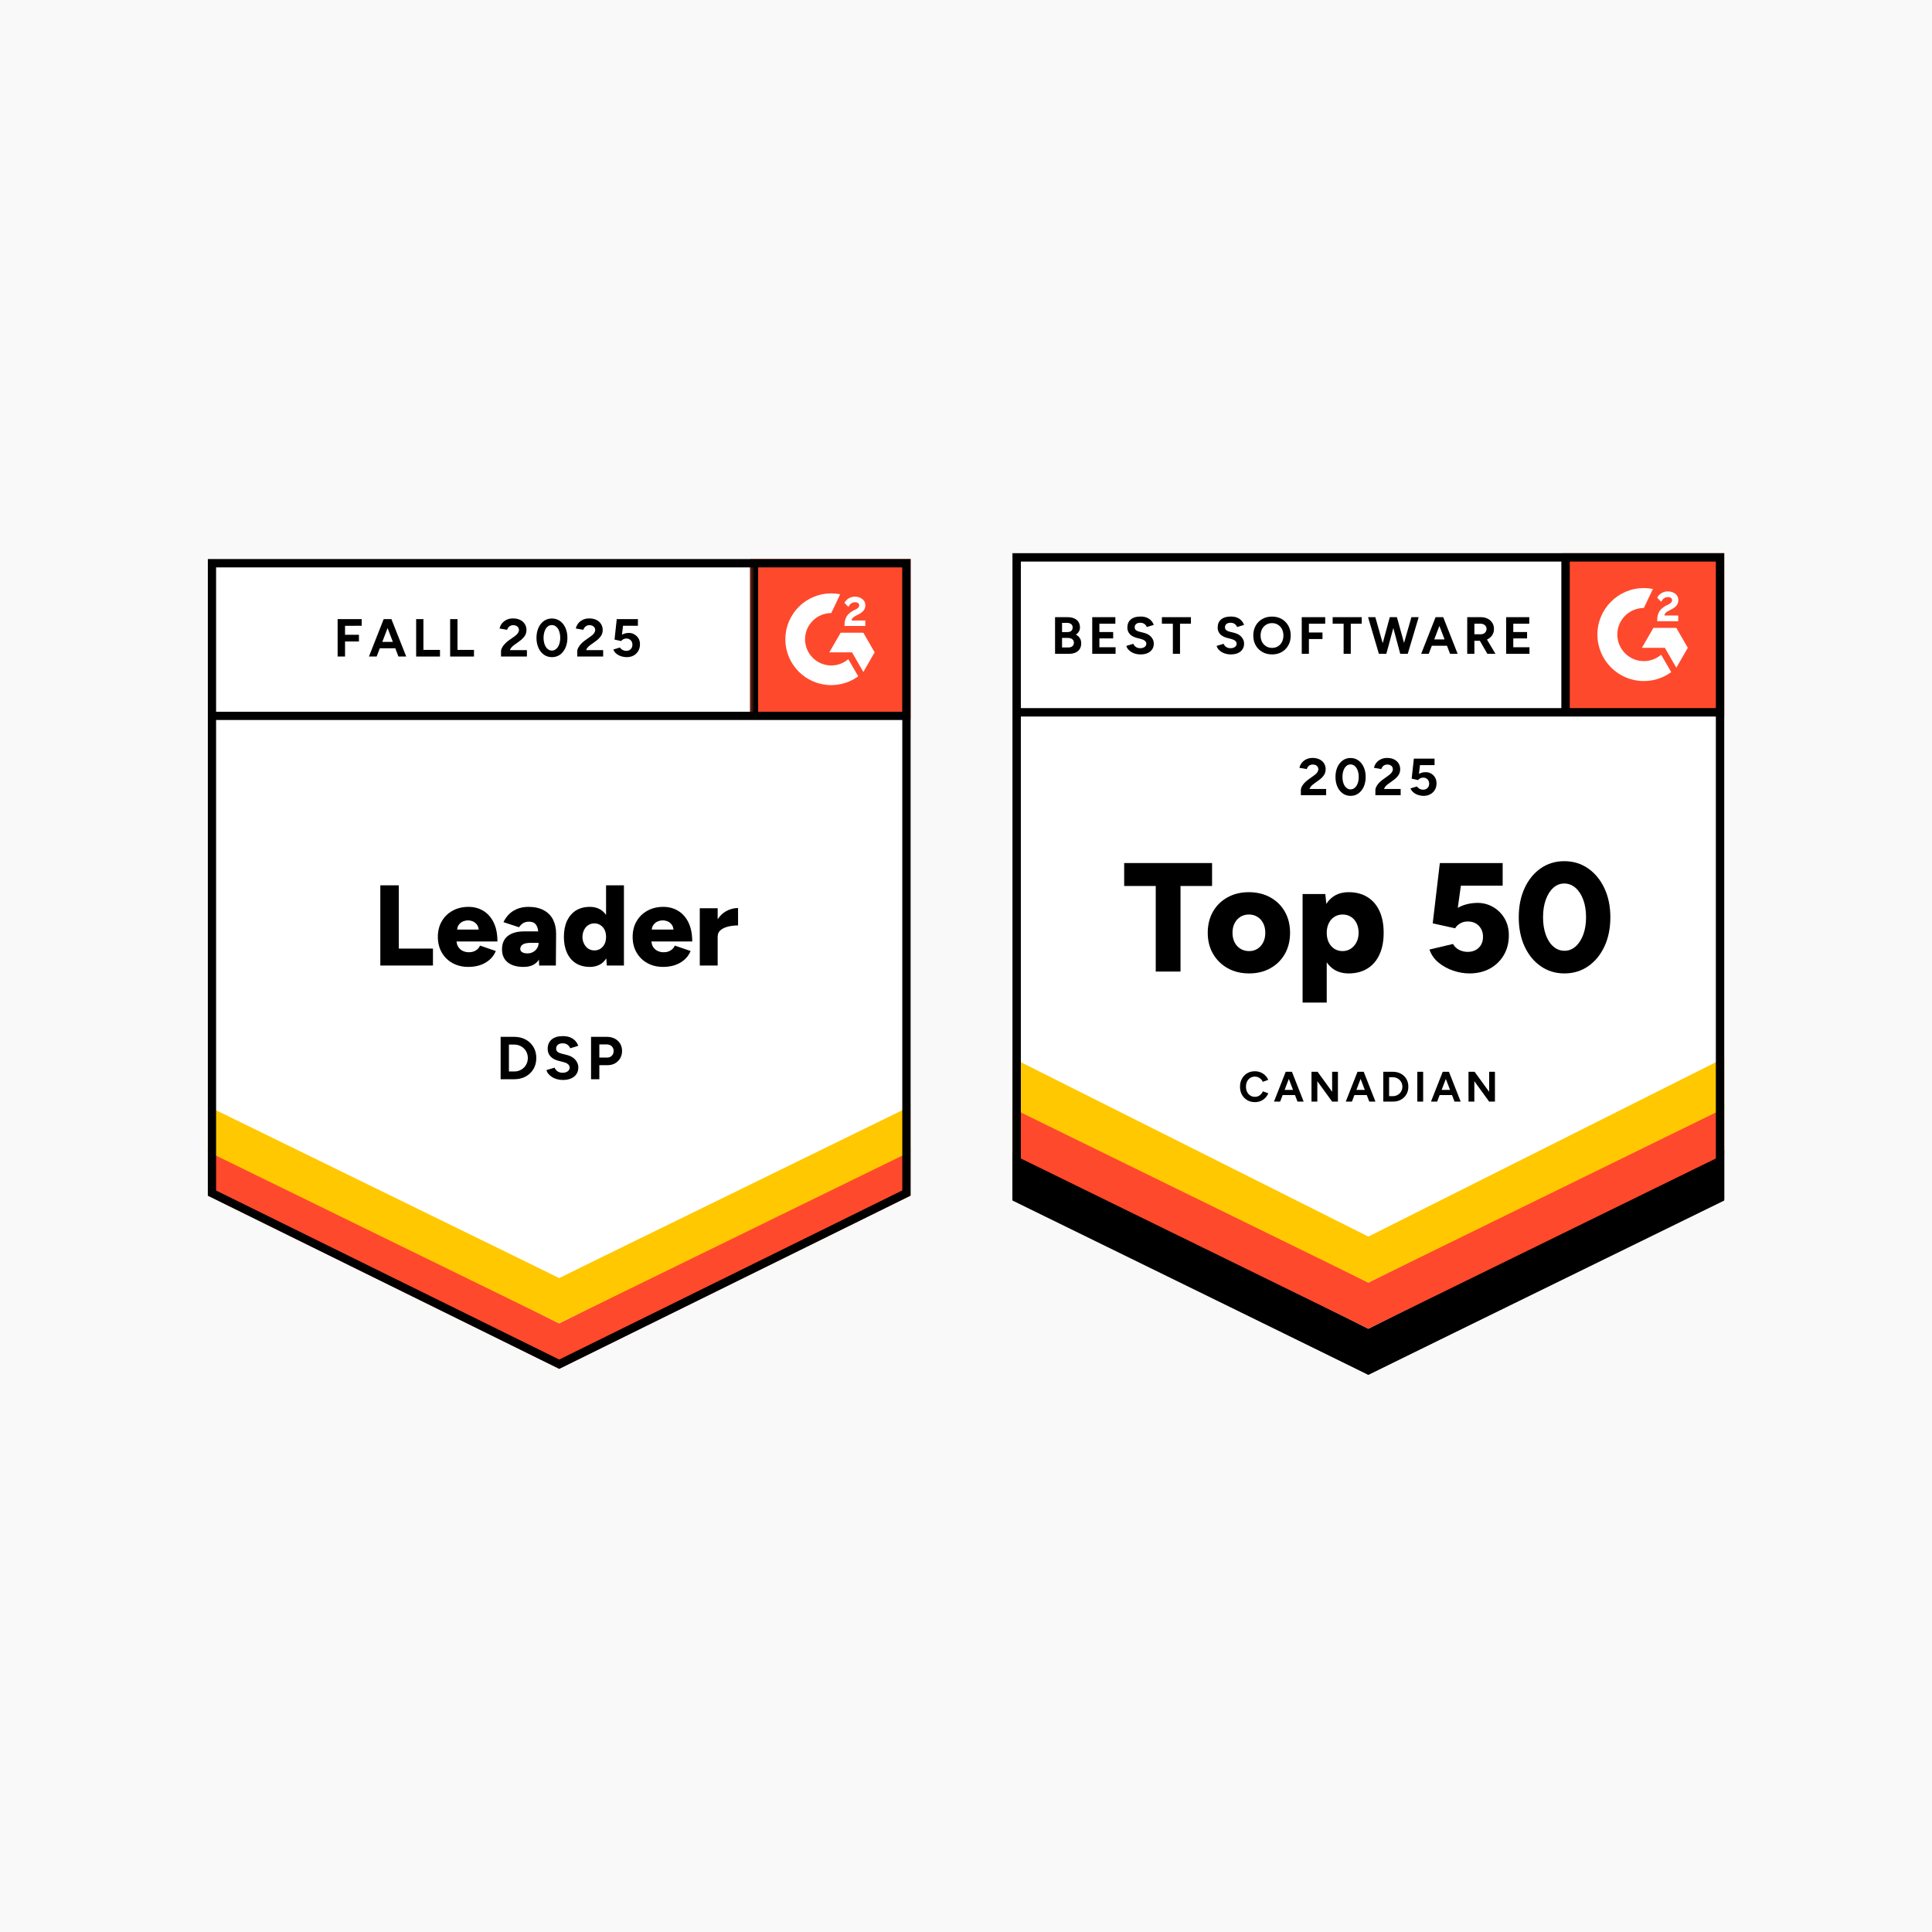 <?xml version="1.0" encoding="UTF-8"?> <svg xmlns="http://www.w3.org/2000/svg" width="475" height="475" viewBox="0 0 475 475" fill="none"><rect width="475" height="475" fill="#F9F9F9"></rect><path d="M51.1 293.953L137.492 336.529L223.884 293.953V137.452H51.1V293.953Z" fill="white"></path><path d="M51.1 293.953L137.492 336.529L223.865 293.953V137.452H51.1V293.953Z" fill="white"></path><path d="M184.444 137.452H223.884V176.892H184.444V137.452Z" fill="#FF492C"></path><mask id="mask0_22757_20154" style="mask-type:luminance" maskUnits="userSpaceOnUse" x="184" y="137" width="40" height="40"><path d="M223.884 137.452H184.444V176.892H223.884V137.452Z" fill="white"></path></mask><g mask="url(#mask0_22757_20154)"><path fill-rule="evenodd" clip-rule="evenodd" d="M212.709 152.552H209.348C209.441 152.026 209.761 151.725 210.418 151.387L211.038 151.068C212.146 150.504 212.747 149.866 212.747 148.814C212.766 148.194 212.484 147.612 211.977 147.255C211.47 146.88 210.869 146.692 210.174 146.692C209.629 146.692 209.103 146.842 208.634 147.124C208.202 147.387 207.845 147.762 207.62 148.232L208.596 149.209C208.972 148.438 209.517 148.063 210.249 148.063C210.85 148.063 211.244 148.382 211.244 148.814C211.244 149.19 211.057 149.49 210.362 149.847L209.967 150.035C209.103 150.467 208.502 150.974 208.164 151.537C207.826 152.101 207.639 152.815 207.639 153.678V153.904H212.747V152.514L212.709 152.552ZM212.259 155.557H206.681L203.901 160.383H209.479L212.259 165.21L215.038 160.383L212.259 155.557Z" fill="white"></path><path fill-rule="evenodd" clip-rule="evenodd" d="M204.371 163.614C200.821 163.614 197.929 160.721 197.929 157.172C197.929 153.622 200.821 150.73 204.371 150.73L206.568 146.11C200.465 144.889 194.53 148.852 193.309 154.956C193.159 155.688 193.084 156.42 193.084 157.172C193.084 163.388 198.136 168.44 204.352 168.44C206.737 168.44 209.066 167.689 211.001 166.281L208.559 162.055C207.395 163.069 205.911 163.614 204.352 163.614L204.371 163.614Z" fill="white"></path><path d="M186.397 138.71H184.35V176.028H186.397V138.71Z" fill="black"></path></g><path d="M51.1 293.953V282.102L137.473 325.373L223.846 282.102V293.953L137.473 336.529L51.1 293.953Z" fill="#FF492C"></path><path d="M51.1 283.135V270.927L137.473 314.198L223.846 270.927V283.135L137.473 325.354L51.1 283.135Z" fill="#FFC800"></path><path d="M51.1 271.979V259.771L137.473 303.043L223.846 259.771V271.979L137.473 314.199L51.1 271.979Z" fill="white"></path><path d="M137.492 336.548L137.041 336.323L51.1 293.972V137.452H223.884V293.953L223.321 294.235L137.511 336.548H137.492ZM53.128 292.695L137.492 334.257L221.837 292.676V177.023H53.128V292.695ZM53.128 174.995H221.818V139.499H53.128V174.995Z" fill="black"></path><path d="M178.529 224.013C177.702 224.464 177.026 225.14 176.444 226.004V223.299H172.049V237.385H176.444V230.154H176.463C176.463 229.553 176.707 229.065 177.177 228.671C177.646 228.276 178.247 227.994 179.017 227.807C179.787 227.619 180.595 227.525 181.459 227.525V223.243C180.444 223.243 179.468 223.506 178.529 224.013Z" fill="black"></path><path d="M149.005 224.952C148.704 224.52 148.347 224.145 147.953 223.844C147.145 223.262 146.169 222.962 145.004 222.962C143.69 222.962 142.563 223.262 141.605 223.844C140.666 224.445 139.934 225.29 139.408 226.38C138.901 227.488 138.638 228.821 138.638 230.342C138.638 231.864 138.901 233.178 139.408 234.286C139.934 235.394 140.666 236.258 141.605 236.841C142.563 237.423 143.69 237.723 145.004 237.723C146.169 237.723 147.145 237.423 147.953 236.841C148.385 236.521 148.742 236.108 149.061 235.62L149.193 237.385H153.4V217.665H149.005V224.952ZM147.615 233.253C147.183 233.535 146.695 233.667 146.15 233.667C145.605 233.667 145.08 233.535 144.648 233.253C144.216 232.972 143.859 232.577 143.615 232.07C143.352 231.582 143.201 231 143.201 230.342C143.22 229.685 143.352 229.122 143.615 228.615C143.859 228.108 144.197 227.732 144.629 227.45C145.061 227.168 145.568 227.018 146.131 227.018C146.695 227.018 147.183 227.168 147.615 227.45C148.047 227.732 148.404 228.108 148.648 228.615C148.892 229.122 149.005 229.685 149.005 230.342C149.005 231 148.892 231.582 148.648 232.07C148.404 232.577 148.047 232.972 147.615 233.253Z" fill="black"></path><path d="M169.251 226.774C168.631 225.515 167.767 224.557 166.696 223.919C165.626 223.28 164.424 222.961 163.09 222.961C161.607 222.961 160.292 223.28 159.184 223.9C158.038 224.52 157.156 225.384 156.517 226.492C155.86 227.6 155.541 228.896 155.541 230.342C155.541 231.788 155.86 233.065 156.498 234.173C157.137 235.281 158.02 236.164 159.147 236.784C160.273 237.403 161.569 237.723 163.034 237.723C164.03 237.723 164.969 237.591 165.851 237.31C166.734 237.028 167.504 236.596 168.199 236.014C168.894 235.431 169.42 234.699 169.795 233.816L165.908 232.483C165.72 232.952 165.382 233.347 164.912 233.647C164.443 233.967 163.842 234.117 163.147 234.117C162.565 234.117 162.039 233.985 161.569 233.741C161.1 233.497 160.724 233.121 160.461 232.633C160.292 232.295 160.198 231.882 160.142 231.469H170.19C170.19 229.591 169.87 228.032 169.251 226.774ZM161.701 226.548C162.114 226.379 162.508 226.285 162.94 226.285C163.372 226.285 163.785 226.379 164.199 226.548C164.612 226.736 164.95 227.036 165.232 227.45C165.419 227.731 165.532 228.107 165.588 228.539H160.236C160.292 228.107 160.405 227.731 160.611 227.45C160.893 227.036 161.25 226.736 161.682 226.548H161.701Z" fill="black"></path><path d="M121.36 226.774C120.74 225.515 119.876 224.557 118.805 223.919C117.735 223.28 116.533 222.961 115.2 222.961C113.716 222.961 112.401 223.28 111.293 223.9C110.148 224.52 109.265 225.384 108.626 226.492C107.969 227.6 107.65 228.896 107.65 230.342C107.65 231.788 107.969 233.065 108.608 234.173C109.246 235.281 110.129 236.164 111.256 236.784C112.382 237.403 113.678 237.723 115.143 237.723C116.139 237.723 117.078 237.591 117.96 237.31C118.843 237.028 119.613 236.596 120.308 236.014C121.003 235.431 121.529 234.699 121.904 233.816L118.017 232.483C117.829 232.952 117.491 233.347 117.021 233.647C116.533 233.967 115.951 234.117 115.256 234.117C114.674 234.117 114.148 233.985 113.678 233.741C113.209 233.497 112.833 233.121 112.57 232.633C112.383 232.295 112.289 231.882 112.232 231.469H122.299C122.299 229.591 121.979 228.032 121.36 226.774ZM113.81 226.548C114.242 226.379 114.636 226.285 115.049 226.285C115.462 226.285 115.876 226.379 116.289 226.548C116.721 226.736 117.059 227.036 117.341 227.45C117.528 227.731 117.641 228.107 117.697 228.539H112.382C112.439 228.107 112.551 227.731 112.739 227.45C113.021 227.036 113.378 226.736 113.81 226.548Z" fill="black"></path><path d="M98.052 217.665H93.507V237.385H106.447V233.216H98.052V217.665Z" fill="black"></path><path d="M133.68 223.788C132.666 223.243 131.426 222.961 129.961 222.961C128.891 222.961 127.952 223.13 127.144 223.468C126.337 223.806 125.642 224.257 125.097 224.821C124.552 225.384 124.102 226.023 123.782 226.717L127.614 227.976C127.895 227.544 128.233 227.206 128.628 226.962C129.022 226.718 129.492 226.605 130.018 226.605C130.694 226.605 131.201 226.755 131.539 227.074C131.877 227.393 132.102 227.844 132.234 228.408C132.271 228.595 132.309 228.783 132.328 228.99H128.891C127.163 228.99 125.829 229.365 124.872 230.098C123.914 230.83 123.426 231.938 123.426 233.422C123.426 234.793 123.895 235.845 124.815 236.596C125.736 237.347 127.032 237.723 128.703 237.723C130.375 237.723 131.539 237.216 132.328 236.183C132.384 236.089 132.44 235.995 132.497 235.901L132.553 237.385H136.666L136.722 229.535C136.722 228.201 136.459 227.037 135.952 226.06C135.445 225.083 134.694 224.332 133.68 223.788ZM132.065 233.103C131.82 233.497 131.501 233.817 131.088 234.042C130.675 234.286 130.205 234.399 129.661 234.399C129.116 234.399 128.684 234.305 128.365 234.098C128.064 233.911 127.914 233.648 127.914 233.31C127.914 232.84 128.121 232.465 128.534 232.202C128.947 231.939 129.623 231.807 130.562 231.807H132.421C132.421 232.277 132.309 232.709 132.065 233.103Z" fill="black"></path><path d="M104.1 152.214H102.315V161.416H108.175V159.782H104.1V152.214Z" fill="black"></path><path d="M112.476 152.214H110.673V161.416H116.533V159.782H112.476V152.214Z" fill="black"></path><path d="M96.137 152.214H94.334L90.709 161.416H92.606L93.376 159.388H97.188L97.959 161.416H99.874L96.231 152.214H96.118H96.137ZM93.996 157.81L95.291 154.411L96.587 157.81H93.977H93.996Z" fill="black"></path><path d="M83.009 161.416H84.831V157.716H88.249V156.064H84.831V153.866L88.925 153.848V152.214H83.009V161.416Z" fill="black"></path><path d="M125.773 159.144C125.96 158.937 126.186 158.731 126.43 158.562L127.688 157.66C128.233 157.266 128.646 156.853 128.965 156.421C129.285 155.97 129.435 155.463 129.435 154.899C129.435 154.336 129.303 153.848 129.022 153.416C128.759 152.984 128.383 152.664 127.895 152.42C127.407 152.176 126.824 152.045 126.129 152.045C125.529 152.045 125.003 152.157 124.533 152.383C124.064 152.627 123.688 152.927 123.387 153.303C123.106 153.679 122.918 154.092 122.824 154.524L124.683 154.843C124.74 154.636 124.834 154.449 124.965 154.28C125.096 154.11 125.265 153.96 125.472 153.866C125.679 153.754 125.904 153.697 126.167 153.697C126.486 153.697 126.73 153.754 126.937 153.866C127.144 153.96 127.313 154.111 127.425 154.298C127.538 154.467 127.594 154.674 127.594 154.918C127.594 155.087 127.538 155.275 127.425 155.482C127.313 155.688 127.181 155.857 127.012 156.026C126.843 156.195 126.655 156.346 126.467 156.477L125.059 157.472C124.683 157.735 124.364 158.017 124.082 158.336C123.801 158.637 123.575 158.937 123.425 159.257C123.256 159.557 123.181 159.839 123.181 160.083V161.416H129.547V159.839H125.359C125.453 159.595 125.585 159.35 125.773 159.144Z" fill="black"></path><path d="M144.517 159.144C144.704 158.937 144.93 158.731 145.174 158.562L146.432 157.66C146.977 157.266 147.39 156.853 147.709 156.421C148.029 155.97 148.179 155.463 148.179 154.899C148.179 154.336 148.047 153.848 147.766 153.416C147.503 152.984 147.127 152.664 146.639 152.42C146.151 152.176 145.568 152.045 144.873 152.045C144.272 152.045 143.747 152.157 143.277 152.383C142.807 152.627 142.413 152.927 142.131 153.303C141.85 153.679 141.662 154.092 141.568 154.524L143.427 154.843C143.483 154.636 143.577 154.449 143.709 154.28C143.84 154.11 144.009 153.96 144.216 153.866C144.423 153.754 144.648 153.697 144.911 153.697C145.23 153.697 145.474 153.754 145.681 153.866C145.887 153.96 146.056 154.111 146.169 154.298C146.282 154.467 146.338 154.674 146.338 154.918C146.338 155.087 146.282 155.275 146.169 155.482C146.056 155.688 145.925 155.857 145.756 156.026C145.587 156.195 145.399 156.346 145.192 156.477L143.803 157.472C143.427 157.735 143.108 158.017 142.826 158.336C142.544 158.637 142.319 158.937 142.169 159.257C142 159.557 141.924 159.839 141.924 160.083V161.416H148.291V159.839H144.103C144.197 159.595 144.329 159.35 144.517 159.144Z" fill="black"></path><path d="M156.987 156.965C156.743 156.552 156.405 156.233 155.992 155.989C155.597 155.744 155.147 155.613 154.639 155.613C154.301 155.613 153.982 155.651 153.7 155.726C153.419 155.82 153.156 155.913 152.912 156.045L153.175 153.848H156.837V152.214H151.635L151.09 157.247L152.705 157.604C152.837 157.435 153.006 157.303 153.231 157.172C153.456 157.04 153.7 156.984 153.982 156.984C154.433 156.984 154.79 157.134 155.072 157.416C155.353 157.698 155.485 158.073 155.485 158.505C155.485 158.975 155.334 159.332 155.053 159.613C154.771 159.895 154.414 160.027 153.945 160.027C153.663 160.027 153.381 159.951 153.118 159.82C152.837 159.688 152.611 159.482 152.423 159.2L150.79 159.688C150.959 160.102 151.203 160.459 151.56 160.74C151.916 161.022 152.33 161.228 152.762 161.36C153.193 161.491 153.625 161.567 154.057 161.567C154.715 161.567 155.278 161.435 155.767 161.172C156.255 160.909 156.631 160.534 156.912 160.064C157.194 159.595 157.344 159.031 157.344 158.411C157.344 157.867 157.231 157.378 156.987 156.965Z" fill="black"></path><path d="M137.661 152.664C137.079 152.27 136.422 152.063 135.689 152.063C134.957 152.063 134.281 152.27 133.717 152.664C133.154 153.078 132.703 153.641 132.384 154.355C132.065 155.068 131.896 155.895 131.896 156.815C131.896 157.735 132.065 158.562 132.384 159.275C132.703 159.989 133.154 160.552 133.736 160.966C134.299 161.36 134.957 161.567 135.708 161.567C136.459 161.567 137.098 161.36 137.68 160.966C138.243 160.552 138.694 159.989 139.013 159.275C139.333 158.562 139.502 157.735 139.502 156.815C139.502 155.895 139.333 155.068 139.013 154.355C138.694 153.641 138.243 153.078 137.661 152.664ZM137.473 158.43C137.304 158.9 137.06 159.275 136.741 159.538C136.422 159.82 136.084 159.951 135.689 159.951C135.295 159.951 134.938 159.82 134.619 159.538C134.299 159.275 134.074 158.9 133.905 158.43C133.736 157.961 133.642 157.435 133.642 156.815C133.642 156.195 133.736 155.651 133.905 155.181C134.074 154.712 134.299 154.336 134.619 154.073C134.919 153.81 135.276 153.679 135.67 153.679C136.065 153.679 136.422 153.81 136.741 154.073C137.06 154.336 137.304 154.712 137.473 155.181C137.642 155.651 137.736 156.195 137.736 156.815C137.736 157.435 137.642 157.961 137.473 158.43Z" fill="black"></path><path d="M123.084 265.339V254.916H126.419C127.482 254.916 128.422 255.14 129.241 255.587C130.06 256.033 130.7 256.647 131.162 257.425C131.623 258.205 131.854 259.106 131.854 260.128C131.854 261.14 131.623 262.039 131.162 262.823C130.7 263.607 130.06 264.222 129.241 264.669C128.422 265.115 127.482 265.339 126.419 265.339H123.084ZM125.124 263.433H126.419C126.895 263.433 127.337 263.349 127.744 263.181C128.151 263.012 128.506 262.778 128.809 262.481C129.112 262.183 129.347 261.833 129.516 261.43C129.685 261.029 129.77 260.594 129.77 260.128C129.77 259.662 129.685 259.227 129.516 258.825C129.347 258.423 129.112 258.073 128.809 257.775C128.506 257.477 128.151 257.245 127.744 257.075C127.337 256.907 126.895 256.823 126.419 256.823H125.124V263.433Z" fill="black"></path><path d="M138.39 265.518C137.863 265.518 137.373 265.453 136.916 265.324C136.459 265.195 136.052 265.014 135.695 264.781C135.338 264.547 135.043 264.287 134.809 263.999C134.576 263.711 134.425 263.408 134.355 263.09L136.35 262.495C136.479 262.832 136.708 263.123 137.035 263.366C137.363 263.609 137.774 263.736 138.271 263.746C138.797 263.756 139.226 263.641 139.56 263.403C139.891 263.165 140.058 262.858 140.058 262.481C140.058 262.153 139.927 261.877 139.663 261.654C139.401 261.43 139.041 261.259 138.584 261.14L137.228 260.783C136.722 260.654 136.276 260.458 135.889 260.195C135.502 259.931 135.199 259.606 134.98 259.219C134.762 258.832 134.653 258.381 134.653 257.864C134.653 256.882 134.978 256.115 135.628 255.564C136.278 255.013 137.199 254.738 138.39 254.738C139.055 254.738 139.639 254.834 140.14 255.028C140.641 255.221 141.061 255.497 141.398 255.855C141.735 256.212 141.993 256.633 142.172 257.12L140.192 257.73C140.073 257.393 139.854 257.105 139.537 256.867C139.219 256.629 138.817 256.51 138.331 256.51C137.834 256.51 137.445 256.624 137.162 256.852C136.878 257.081 136.737 257.403 136.737 257.819C136.737 258.147 136.849 258.406 137.072 258.594C137.295 258.783 137.601 258.926 137.988 259.025L139.358 259.368C140.251 259.587 140.946 259.979 141.443 260.545C141.939 261.11 142.187 261.741 142.187 262.435C142.187 263.051 142.039 263.589 141.741 264.051C141.443 264.512 141.011 264.872 140.445 265.13C139.88 265.388 139.194 265.518 138.39 265.518Z" fill="black"></path><path d="M145.314 265.339V254.916H149.185C149.92 254.916 150.57 255.063 151.136 255.356C151.702 255.649 152.143 256.056 152.462 256.577C152.779 257.098 152.938 257.701 152.938 258.386C152.938 259.061 152.783 259.662 152.476 260.187C152.168 260.713 151.746 261.128 151.21 261.43C150.674 261.734 150.054 261.885 149.349 261.885H147.354V265.339L145.314 265.339ZM147.354 260.009H149.304C149.761 260.009 150.136 259.857 150.429 259.555C150.721 259.252 150.868 258.862 150.868 258.386C150.868 257.91 150.707 257.523 150.384 257.225C150.062 256.926 149.647 256.777 149.141 256.777H147.354L147.354 260.009Z" fill="black"></path><g clip-path="url(#clip0_22757_20154)"><path d="M248.922 294.806L336.422 338L423.922 294.806V136H248.922V294.806Z" fill="white"></path><path d="M248.922 294.806L336.422 338L423.922 294.806V136H248.922V294.806Z" fill="white"></path><path d="M383.976 136H423.922V176.018H383.976V136Z" fill="#FF492C"></path><path fill-rule="evenodd" clip-rule="evenodd" d="M412.606 151.325H409.193C409.286 150.789 409.615 150.49 410.286 150.15L410.915 149.83C412.039 149.253 412.637 148.604 412.637 147.542C412.637 146.872 412.379 146.346 411.864 145.965C411.358 145.584 410.74 145.398 410.028 145.398C409.461 145.398 408.945 145.543 408.471 145.841C408.007 146.13 407.656 146.501 407.44 146.965L408.43 147.955C408.811 147.182 409.368 146.8 410.1 146.8C410.719 146.8 411.101 147.12 411.101 147.563C411.101 147.934 410.915 148.243 410.203 148.604L409.801 148.8C408.925 149.243 408.316 149.748 407.965 150.325C407.615 150.892 407.44 151.624 407.44 152.5V152.737H412.606V151.325Z" fill="white"></path><path fill-rule="evenodd" clip-rule="evenodd" d="M412.141 154.374H406.498L403.676 159.27H409.319L412.141 164.167L414.962 159.27L412.141 154.374Z" fill="white"></path><path fill-rule="evenodd" clip-rule="evenodd" d="M404.156 162.543C400.558 162.543 397.632 159.613 397.632 156.011C397.632 152.41 400.558 149.48 404.156 149.48L406.39 144.8C405.667 144.657 404.921 144.581 404.156 144.581C397.85 144.581 392.739 149.699 392.739 156.011C392.739 162.324 397.85 167.442 404.156 167.442C406.67 167.442 408.994 166.628 410.88 165.249L408.407 160.96C407.264 161.945 405.779 162.543 404.156 162.543Z" fill="white"></path><path fill-rule="evenodd" clip-rule="evenodd" d="M383.876 175.131V137.272H385.94V175.131L383.876 175.131Z" fill="black"></path><path d="M248.922 295.16L248.923 282.773L336.422 326.684L423.922 282.773L423.921 295.16L336.422 338L248.922 295.16Z" fill="black"></path><path d="M248.922 283.813L248.923 271.427L336.422 315.337L423.922 271.427L423.921 283.813L336.422 326.654L248.922 283.813Z" fill="#FF492C"></path><path d="M248.922 272.504L248.923 260.117L336.422 304.028L423.922 260.117L423.921 272.504L336.422 315.344L248.922 272.504Z" fill="#FFC800"></path><path fill-rule="evenodd" clip-rule="evenodd" d="M336.422 335.694L421.858 293.52V138.067H250.986V293.52L336.422 335.694ZM248.922 294.806L336.422 338L423.922 294.806V136H248.922V294.806Z" fill="black"></path><path fill-rule="evenodd" clip-rule="evenodd" d="M250.109 174.096H423.115V176.164H250.109V174.096Z" fill="black"></path><path d="M259.394 160.74V151.737H262.436C263.052 151.737 263.592 151.831 264.054 152.019C264.516 152.207 264.875 152.494 265.133 152.875C265.389 153.257 265.518 153.73 265.518 154.295C265.518 154.647 265.43 154.971 265.254 155.267C265.079 155.563 264.832 155.818 264.516 156.032C264.936 156.248 265.259 156.532 265.485 156.888C265.712 157.243 265.825 157.671 265.825 158.168C265.825 158.717 265.702 159.184 265.454 159.57C265.205 159.957 264.858 160.247 264.414 160.444C263.969 160.642 263.446 160.74 262.847 160.74L259.394 160.74ZM261.114 155.403H262.474C262.86 155.403 263.163 155.304 263.386 155.107C263.608 154.909 263.72 154.63 263.72 154.271C263.72 153.91 263.596 153.631 263.347 153.434C263.099 153.236 262.761 153.138 262.333 153.138H261.114V155.403ZM261.114 159.184H262.681C263.099 159.184 263.429 159.08 263.669 158.87C263.908 158.66 264.028 158.379 264.028 158.027C264.028 157.658 263.895 157.368 263.631 157.158C263.365 156.947 263.001 156.843 262.539 156.843H261.114V159.184Z" fill="black"></path><path d="M268.535 160.74V151.737H274.223V153.345H270.294V155.39H273.683V156.958H270.294V159.132H274.274V160.74H268.535Z" fill="black"></path><path d="M280.398 160.895C279.945 160.895 279.52 160.839 279.128 160.727C278.734 160.617 278.383 160.459 278.074 160.258C277.766 160.057 277.511 159.832 277.311 159.582C277.109 159.335 276.978 159.073 276.919 158.799L278.639 158.284C278.75 158.576 278.947 158.827 279.229 159.035C279.512 159.246 279.867 159.356 280.296 159.365C280.749 159.372 281.119 159.274 281.406 159.069C281.693 158.862 281.837 158.596 281.837 158.271C281.837 157.988 281.722 157.75 281.496 157.558C281.269 157.364 280.959 157.215 280.565 157.113L279.396 156.804C278.96 156.693 278.575 156.523 278.241 156.296C277.907 156.069 277.646 155.788 277.458 155.453C277.27 155.12 277.175 154.729 277.175 154.282C277.175 153.434 277.455 152.771 278.016 152.297C278.576 151.82 279.371 151.582 280.398 151.582C280.972 151.582 281.474 151.666 281.907 151.833C282.339 152.001 282.701 152.237 282.992 152.546C283.283 152.855 283.506 153.22 283.66 153.64L281.952 154.167C281.849 153.877 281.661 153.627 281.387 153.421C281.113 153.216 280.766 153.112 280.347 153.112C279.919 153.112 279.583 153.211 279.339 153.408C279.095 153.605 278.973 153.884 278.973 154.245C278.973 154.528 279.069 154.751 279.262 154.913C279.454 155.077 279.718 155.202 280.052 155.288L281.233 155.583C282.003 155.771 282.602 156.11 283.03 156.6C283.458 157.087 283.672 157.632 283.672 158.232C283.672 158.764 283.544 159.229 283.288 159.627C283.03 160.027 282.658 160.338 282.17 160.56C281.683 160.783 281.092 160.895 280.398 160.895Z" fill="black"></path><path d="M288.359 160.74V153.344H285.663V151.736H292.801V153.344H290.117V160.74H288.359Z" fill="black"></path><path d="M302.597 160.895C302.144 160.895 301.72 160.839 301.327 160.727C300.933 160.617 300.582 160.459 300.273 160.258C299.965 160.057 299.711 159.832 299.51 159.582C299.308 159.335 299.177 159.073 299.118 158.799L300.838 158.284C300.95 158.576 301.146 158.827 301.429 159.035C301.711 159.246 302.067 159.356 302.495 159.365C302.948 159.372 303.319 159.274 303.605 159.069C303.892 158.862 304.036 158.596 304.036 158.271C304.036 157.988 303.921 157.75 303.695 157.558C303.468 157.364 303.158 157.215 302.764 157.113L301.596 156.804C301.159 156.693 300.774 156.523 300.44 156.296C300.106 156.069 299.845 155.788 299.657 155.453C299.469 155.12 299.374 154.729 299.374 154.282C299.374 153.434 299.655 152.771 300.216 152.297C300.776 151.82 301.57 151.582 302.597 151.582C303.171 151.582 303.674 151.666 304.107 151.833C304.539 152.001 304.9 152.237 305.191 152.546C305.482 152.855 305.705 153.22 305.859 153.64L304.151 154.167C304.048 153.877 303.861 153.627 303.587 153.421C303.313 153.216 302.965 153.112 302.546 153.112C302.118 153.112 301.782 153.211 301.538 153.408C301.294 153.605 301.172 153.884 301.172 154.245C301.172 154.528 301.268 154.751 301.461 154.913C301.654 155.077 301.917 155.202 302.251 155.288L303.432 155.583C304.202 155.771 304.801 156.11 305.229 156.6C305.658 157.087 305.871 157.632 305.871 158.232C305.871 158.764 305.743 159.229 305.487 159.627C305.229 160.027 304.857 160.338 304.369 160.56C303.882 160.783 303.291 160.895 302.597 160.895Z" fill="black"></path><path d="M312.766 160.895C311.858 160.895 311.056 160.695 310.358 160.297C309.661 159.899 309.116 159.35 308.722 158.65C308.328 157.952 308.131 157.152 308.131 156.251C308.131 155.334 308.328 154.526 308.722 153.826C309.115 153.128 309.657 152.581 310.345 152.187C311.034 151.792 311.829 151.595 312.728 151.595C313.635 151.595 314.433 151.794 315.122 152.192C315.811 152.591 316.353 153.14 316.746 153.839C317.14 154.539 317.337 155.343 317.337 156.251C317.337 157.152 317.142 157.952 316.753 158.65C316.363 159.35 315.824 159.899 315.135 160.297C314.446 160.695 313.657 160.895 312.766 160.895ZM312.766 159.287C313.314 159.287 313.795 159.156 314.211 158.894C314.625 158.633 314.951 158.276 315.186 157.82C315.421 157.366 315.539 156.843 315.539 156.251C315.539 155.65 315.419 155.123 315.18 154.669C314.94 154.215 314.61 153.856 314.191 153.596C313.772 153.333 313.284 153.203 312.728 153.203C312.188 153.203 311.707 153.333 311.283 153.596C310.859 153.856 310.527 154.215 310.288 154.669C310.048 155.123 309.928 155.65 309.928 156.251C309.928 156.843 310.048 157.366 310.288 157.82C310.527 158.276 310.862 158.633 311.29 158.894C311.717 159.156 312.209 159.287 312.766 159.287Z" fill="black"></path><path d="M320.047 160.74V151.737H325.812V153.345H321.806V155.505H325.144V157.113H321.806V160.74L320.047 160.74Z" fill="black"></path><path d="M330.342 160.74V153.344H327.647V151.736H334.786V153.344H332.101V160.74H330.342Z" fill="black"></path><path d="M339.01 160.74L336.352 151.737H338.137L340.693 160.74H339.01ZM339.24 160.74L341.694 151.737H343.286L340.845 160.74H339.24ZM344.261 160.74L341.848 151.737H343.44L345.944 160.74H344.261ZM344.429 160.74L347.009 151.737H348.794L346.11 160.74H344.429Z" fill="black"></path><path d="M349.409 160.74L352.953 151.737H354.712L351.272 160.74H349.409ZM351.079 158.76V157.202H356.715V158.76H351.079ZM356.51 160.74L353.068 151.737H354.827L358.372 160.74H356.51Z" fill="black"></path><path d="M360.733 160.74V151.737H364.071C364.704 151.737 365.265 151.861 365.754 152.109C366.242 152.358 366.623 152.699 366.896 153.132C367.169 153.566 367.307 154.068 367.307 154.643C367.307 155.209 367.164 155.713 366.878 156.155C366.59 156.598 366.198 156.94 365.702 157.184C365.206 157.427 364.641 157.55 364.008 157.55H362.492V160.74H360.733ZM362.492 155.942H364.084C364.349 155.942 364.587 155.887 364.797 155.775C365.007 155.663 365.174 155.509 365.299 155.311C365.421 155.114 365.484 154.893 365.484 154.643C365.484 154.258 365.345 153.944 365.067 153.703C364.788 153.463 364.431 153.344 363.995 153.344H362.492L362.492 155.942ZM365.676 160.74L363.597 157.126L364.944 156.162L367.667 160.74L365.676 160.74Z" fill="black"></path><path d="M370.297 160.74V151.737H375.985V153.345H372.056V155.39H375.447V156.958H372.056V159.132H376.037V160.74H370.297Z" fill="black"></path><path d="M319.828 195.516V194.218C319.828 193.97 319.905 193.695 320.059 193.395C320.213 193.096 320.427 192.794 320.701 192.494C320.975 192.195 321.295 191.916 321.664 191.659L323.024 190.68C323.213 190.551 323.39 190.406 323.558 190.242C323.725 190.08 323.861 189.902 323.968 189.708C324.075 189.516 324.129 189.331 324.129 189.15C324.129 188.927 324.075 188.725 323.968 188.545C323.861 188.365 323.705 188.223 323.5 188.121C323.295 188.018 323.042 187.966 322.742 187.966C322.486 187.966 322.256 188.018 322.055 188.121C321.854 188.223 321.69 188.361 321.561 188.532C321.432 188.703 321.342 188.887 321.291 189.084L319.481 188.776C319.566 188.348 319.75 187.949 320.033 187.581C320.315 187.21 320.686 186.913 321.143 186.686C321.601 186.459 322.122 186.345 322.704 186.345C323.371 186.345 323.945 186.466 324.424 186.706C324.903 186.946 325.274 187.274 325.535 187.689C325.796 188.106 325.926 188.588 325.926 189.137C325.926 189.693 325.774 190.19 325.471 190.622C325.166 191.055 324.749 191.461 324.219 191.837L322.999 192.725C322.75 192.898 322.537 193.086 322.356 193.29C322.177 193.497 322.04 193.724 321.946 193.973H326.042V195.516L319.828 195.516Z" fill="black"></path><path d="M332.05 195.671C331.323 195.671 330.68 195.472 330.124 195.074C329.568 194.675 329.131 194.126 328.814 193.426C328.498 192.729 328.34 191.925 328.34 191.015C328.34 190.106 328.498 189.303 328.814 188.603C329.131 187.905 329.566 187.356 330.118 186.956C330.67 186.558 331.31 186.358 332.037 186.358C332.765 186.358 333.409 186.558 333.97 186.956C334.53 187.356 334.97 187.905 335.286 188.603C335.602 189.303 335.761 190.107 335.761 191.015C335.761 191.925 335.602 192.729 335.286 193.426C334.97 194.126 334.533 194.675 333.977 195.074C333.419 195.472 332.778 195.671 332.05 195.671ZM332.05 194.076C332.436 194.076 332.78 193.946 333.084 193.683C333.388 193.423 333.626 193.062 333.797 192.604C333.967 192.144 334.054 191.616 334.054 191.015C334.054 190.415 333.968 189.883 333.797 189.42C333.626 188.957 333.388 188.595 333.084 188.333C332.78 188.071 332.431 187.94 332.037 187.94C331.652 187.94 331.31 188.071 331.01 188.333C330.711 188.595 330.478 188.956 330.311 189.42C330.144 189.883 330.06 190.416 330.06 191.015C330.06 191.616 330.144 192.144 330.311 192.604C330.478 193.062 330.713 193.423 331.017 193.683C331.321 193.946 331.665 194.076 332.05 194.076Z" fill="black"></path><path d="M338.15 195.516V194.218C338.15 193.97 338.227 193.695 338.381 193.395C338.534 193.096 338.748 192.794 339.023 192.494C339.296 192.195 339.617 191.916 339.985 191.659L341.347 190.68C341.534 190.551 341.713 190.406 341.88 190.242C342.047 190.08 342.183 189.902 342.291 189.708C342.396 189.516 342.45 189.331 342.45 189.15C342.45 188.927 342.396 188.725 342.291 188.545C342.183 188.365 342.027 188.223 341.822 188.121C341.616 188.018 341.364 187.966 341.065 187.966C340.808 187.966 340.578 188.018 340.377 188.121C340.177 188.223 340.011 188.361 339.883 188.532C339.755 188.703 339.664 188.887 339.614 189.084L337.803 188.776C337.889 188.348 338.073 187.949 338.355 187.581C338.636 187.21 339.008 186.913 339.465 186.686C339.924 186.459 340.444 186.345 341.025 186.345C341.692 186.345 342.266 186.466 342.746 186.706C343.225 186.946 343.596 187.274 343.856 187.689C344.118 188.106 344.248 188.588 344.248 189.137C344.248 189.693 344.096 190.19 343.793 190.622C343.488 191.055 343.071 191.461 342.541 191.837L341.321 192.725C341.072 192.898 340.858 193.086 340.678 193.29C340.5 193.497 340.362 193.724 340.268 193.973H344.363V195.516L338.15 195.516Z" fill="black"></path><path d="M349.973 195.671C349.563 195.671 349.141 195.602 348.708 195.466C348.277 195.329 347.887 195.122 347.542 194.849C347.195 194.573 346.94 194.234 346.777 193.832L348.382 193.356C348.569 193.631 348.794 193.832 349.056 193.961C349.318 194.089 349.589 194.155 349.871 194.155C350.315 194.155 350.678 194.019 350.956 193.749C351.235 193.479 351.374 193.116 351.374 192.662C351.374 192.241 351.239 191.89 350.969 191.607C350.7 191.324 350.341 191.182 349.897 191.182C349.632 191.182 349.388 191.242 349.165 191.363C348.942 191.482 348.772 191.623 348.651 191.787L347.072 191.439L347.612 186.513H352.697V188.108H349.113L348.857 190.269C349.087 190.14 349.345 190.036 349.628 189.954C349.91 189.872 350.213 189.837 350.538 189.844C351.027 189.844 351.473 189.962 351.874 190.198C352.277 190.434 352.594 190.756 352.83 191.164C353.066 191.569 353.183 192.044 353.183 192.584C353.183 193.194 353.046 193.728 352.773 194.192C352.5 194.655 352.122 195.018 351.643 195.278C351.164 195.541 350.607 195.671 349.973 195.671Z" fill="black"></path><path d="M284.15 238.867V217.828H276.389V212.187H297.999V217.828H290.238V238.867H284.15Z" fill="black"></path><path d="M307.129 239.324C305.125 239.324 303.363 238.898 301.841 238.046C300.319 237.195 299.121 236.021 298.246 234.521C297.371 233.023 296.934 231.294 296.934 229.338C296.934 227.383 297.358 225.654 298.208 224.154C299.058 222.656 300.249 221.481 301.784 220.629C303.318 219.778 305.061 219.352 307.015 219.352C309.018 219.352 310.788 219.778 312.322 220.629C313.856 221.481 315.048 222.656 315.899 224.154C316.748 225.654 317.173 227.382 317.173 229.338C317.173 231.294 316.748 233.023 315.899 234.521C315.048 236.021 313.863 237.195 312.341 238.046C310.819 238.898 309.082 239.324 307.129 239.324ZM307.129 233.835C307.89 233.835 308.568 233.645 309.165 233.263C309.76 232.882 310.23 232.355 310.572 231.681C310.915 231.01 311.085 230.228 311.085 229.338C311.085 228.449 310.915 227.667 310.572 226.993C310.23 226.322 309.754 225.793 309.145 225.412C308.537 225.032 307.838 224.84 307.053 224.84C306.267 224.84 305.569 225.032 304.961 225.412C304.352 225.793 303.876 226.321 303.534 226.993C303.192 227.667 303.021 228.449 303.021 229.338C303.021 230.228 303.192 231.01 303.534 231.681C303.876 232.355 304.358 232.882 304.98 233.263C305.601 233.645 306.317 233.835 307.129 233.835Z" fill="black"></path><path d="M320.254 246.489V219.81H325.846L326.189 223.316V246.489H320.254ZM331.59 239.324C330.017 239.324 328.699 238.922 327.634 238.122C326.568 237.322 325.77 236.174 325.237 234.674C324.704 233.176 324.438 231.396 324.438 229.338C324.438 227.254 324.704 225.469 325.237 223.982C325.77 222.497 326.568 221.353 327.634 220.552C328.699 219.752 330.017 219.352 331.59 219.352C333.365 219.352 334.9 219.752 336.193 220.552C337.487 221.353 338.476 222.497 339.16 223.982C339.846 225.469 340.187 227.254 340.187 229.338C340.187 231.396 339.845 233.176 339.16 234.674C338.476 236.174 337.487 237.322 336.193 238.122C334.9 238.922 333.365 239.324 331.59 239.324ZM330.068 233.834C330.83 233.834 331.501 233.645 332.085 233.263C332.668 232.882 333.137 232.355 333.493 231.681C333.848 231.01 334.025 230.228 334.025 229.338C334.025 228.449 333.86 227.667 333.531 226.993C333.201 226.322 332.738 225.793 332.142 225.411C331.546 225.032 330.868 224.84 330.106 224.84C329.346 224.84 328.667 225.032 328.071 225.411C327.475 225.793 327.013 226.327 326.683 227.012C326.353 227.699 326.189 228.475 326.189 229.338C326.189 230.228 326.353 231.009 326.683 231.681C327.012 232.355 327.469 232.881 328.053 233.263C328.635 233.645 329.308 233.834 330.068 233.834Z" fill="black"></path><path d="M361.264 239.324C359.945 239.324 358.613 239.095 357.268 238.638C355.923 238.18 354.725 237.519 353.674 236.656C352.621 235.792 351.879 234.724 351.448 233.455L357.231 232.081C357.612 232.744 358.125 233.231 358.771 233.55C359.418 233.868 360.109 234.026 360.844 234.026C361.96 234.026 362.867 233.689 363.566 233.015C364.262 232.342 364.611 231.434 364.611 230.291C364.611 229.249 364.275 228.367 363.603 227.641C362.93 226.917 362.011 226.556 360.844 226.556C360.135 226.556 359.507 226.722 358.962 227.051C358.416 227.382 358.017 227.775 357.762 228.233L352.247 227.012L353.997 212.187H369.443V217.752H359.17L358.41 223.201C359.068 222.821 359.817 222.522 360.654 222.306C361.49 222.09 362.404 221.982 363.393 221.982C364.764 222.008 366.025 222.363 367.178 223.05C368.332 223.735 369.251 224.669 369.937 225.851C370.622 227.032 370.964 228.398 370.964 229.947C370.964 231.802 370.546 233.434 369.708 234.845C368.872 236.255 367.73 237.355 366.285 238.143C364.839 238.93 363.166 239.324 361.264 239.324Z" fill="black"></path><path d="M384.621 239.324C382.44 239.324 380.499 238.733 378.801 237.551C377.102 236.369 375.775 234.744 374.824 232.673C373.873 230.602 373.398 228.22 373.398 225.527C373.398 222.834 373.873 220.452 374.824 218.381C375.775 216.309 377.094 214.683 378.781 213.501C380.468 212.319 382.401 211.729 384.584 211.729C386.789 211.729 388.743 212.319 390.441 213.501C392.141 214.683 393.478 216.309 394.456 218.381C395.433 220.452 395.921 222.834 395.921 225.527C395.921 228.22 395.438 230.602 394.474 232.673C393.51 234.744 392.178 236.369 390.48 237.551C388.781 238.732 386.828 239.324 384.621 239.324ZM384.658 233.758C385.673 233.758 386.581 233.403 387.38 232.692C388.179 231.981 388.806 231.009 389.263 229.775C389.719 228.543 389.947 227.127 389.947 225.527C389.947 223.9 389.719 222.465 389.263 221.22C388.806 219.975 388.171 218.996 387.361 218.286C386.548 217.573 385.622 217.217 384.584 217.217C383.568 217.217 382.667 217.573 381.881 218.286C381.095 218.996 380.481 219.975 380.037 221.22C379.593 222.465 379.372 223.9 379.372 225.527C379.372 227.127 379.593 228.551 380.037 229.796C380.481 231.041 381.103 232.012 381.902 232.71C382.7 233.41 383.618 233.758 384.658 233.758Z" fill="black"></path><path d="M308.531 270.969C307.82 270.969 307.188 270.807 306.638 270.481C306.087 270.155 305.654 269.709 305.34 269.139C305.026 268.57 304.869 267.915 304.869 267.174C304.869 266.434 305.026 265.778 305.34 265.209C305.654 264.64 306.085 264.193 306.632 263.867C307.18 263.544 307.809 263.38 308.52 263.38C309.023 263.38 309.49 263.469 309.923 263.648C310.355 263.826 310.734 264.074 311.058 264.392C311.382 264.71 311.631 265.075 311.806 265.486L310.478 265.979C310.359 265.721 310.202 265.496 310.007 265.304C309.811 265.112 309.588 264.961 309.337 264.853C309.086 264.744 308.814 264.69 308.52 264.69C308.095 264.69 307.717 264.798 307.385 265.01C307.054 265.224 306.796 265.514 306.612 265.885C306.427 266.255 306.334 266.685 306.334 267.174C306.334 267.664 306.429 268.096 306.616 268.47C306.805 268.844 307.067 269.136 307.401 269.35C307.736 269.562 308.119 269.668 308.552 269.668C308.852 269.668 309.126 269.61 309.373 269.497C309.621 269.382 309.84 269.222 310.032 269.019C310.224 268.816 310.379 268.583 310.498 268.317L311.827 268.799C311.652 269.225 311.403 269.603 311.078 269.931C310.754 270.26 310.376 270.515 309.943 270.695C309.511 270.878 309.04 270.969 308.531 270.969Z" fill="black"></path><path d="M313.217 270.842L316.105 263.506H317.538L314.734 270.842H313.217ZM314.577 269.229V267.959H319.17V269.229H314.577ZM319.003 270.842L316.199 263.506H317.633L320.52 270.842H319.003Z" fill="black"></path><path d="M322.445 270.842V263.506H323.941L327.519 268.432V263.506H328.942V270.842H327.519L323.878 265.823V270.842H322.445Z" fill="black"></path><path d="M330.866 270.842L333.754 263.506H335.187L332.383 270.842H330.866ZM332.226 269.229V267.959H336.819V269.229H332.226ZM336.652 270.842L333.848 263.506H335.282L338.168 270.842H336.652Z" fill="black"></path><path d="M340.093 270.842V263.506H342.437C343.184 263.506 343.843 263.662 344.419 263.977C344.995 264.292 345.445 264.723 345.77 265.272C346.093 265.821 346.256 266.454 346.256 267.174C346.256 267.887 346.093 268.52 345.77 269.07C345.445 269.623 344.995 270.057 344.419 270.371C343.843 270.686 343.184 270.842 342.437 270.842H340.093ZM341.527 269.5H342.437C342.771 269.5 343.082 269.441 343.368 269.324C343.654 269.204 343.903 269.041 344.116 268.83C344.328 268.62 344.493 268.374 344.612 268.091C344.731 267.809 344.791 267.503 344.791 267.174C344.791 266.847 344.731 266.54 344.612 266.257C344.493 265.974 344.328 265.728 344.116 265.518C343.903 265.309 343.654 265.144 343.368 265.025C343.082 264.908 342.771 264.848 342.437 264.848H341.527V269.5Z" fill="black"></path><path d="M348.461 270.842V263.506H349.895V270.842H348.461Z" fill="black"></path><path d="M351.82 270.842L354.707 263.506H356.141L353.338 270.842H351.82ZM353.18 269.229V267.959H357.773V269.229H353.18ZM357.606 270.842L354.801 263.506H356.235L359.122 270.842H357.606Z" fill="black"></path><path d="M361.047 270.842V263.506H362.542L366.121 268.432V263.506H367.544V270.842H366.121L362.48 265.823V270.842H361.047Z" fill="black"></path></g><defs><clipPath id="clip0_22757_20154"><rect width="175" height="202" fill="white" transform="translate(249 136)"></rect></clipPath></defs></svg> 